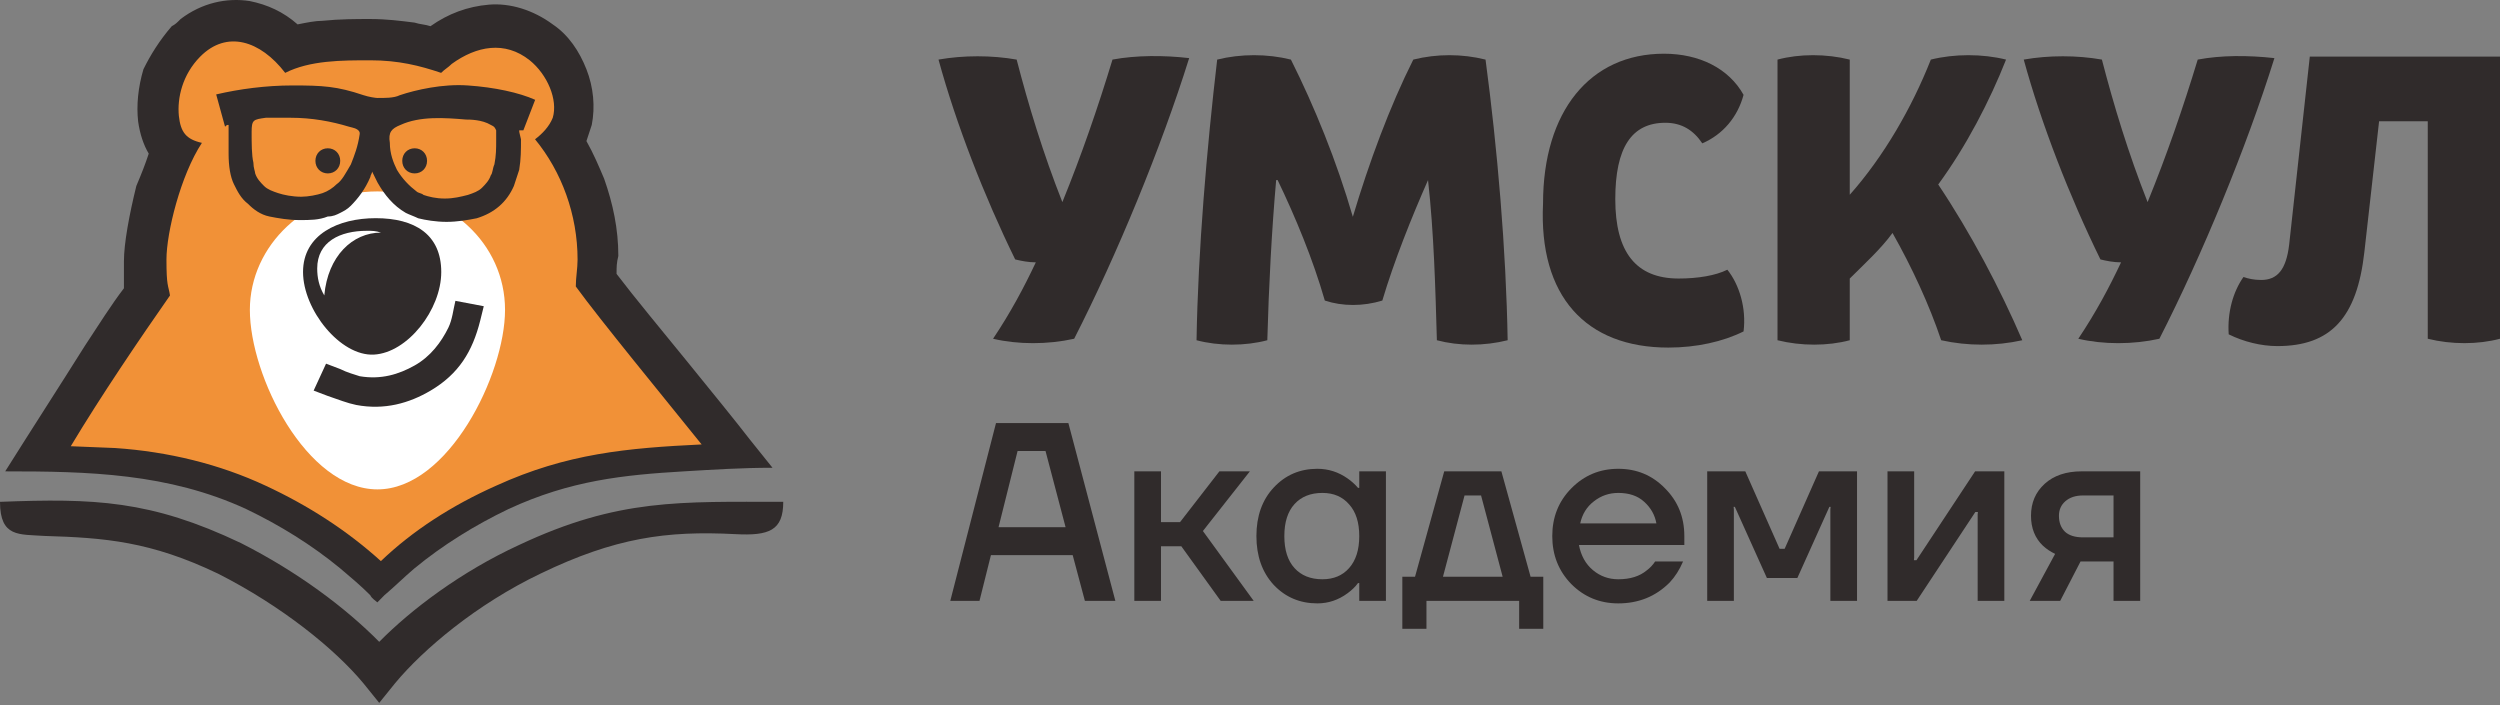 <?xml version="1.0" encoding="UTF-8"?> <svg xmlns="http://www.w3.org/2000/svg" width="273" height="77" viewBox="0 0 273 77" fill="none"><rect x="0" y="0" width="273" height="77" fill="#808080" stroke="none"/> <path d="M103.771 65.613L108.763 46.201H116.667L121.797 65.613H118.469L117.138 60.621H108.209L106.961 65.613H103.771ZM109.04 57.571H116.362L114.171 49.251H111.12L109.04 57.571Z" fill="#302B2B"></path> <path d="M123.868 65.613V51.47H126.78V57.016H128.86L133.158 51.47H136.486L131.356 57.987L136.902 65.613H133.297L128.999 59.651H126.78V65.613H123.868Z" fill="#302B2B"></path> <path d="M139.086 63.866C137.829 62.498 137.2 60.723 137.2 58.541C137.2 56.36 137.829 54.594 139.086 53.245C140.361 51.876 141.951 51.192 143.855 51.192C145.057 51.192 146.157 51.544 147.156 52.246C147.581 52.542 147.96 52.884 148.293 53.272H148.431V51.47H151.343V65.613H148.431V63.672H148.293C148.015 64.06 147.636 64.43 147.156 64.781C146.157 65.52 145.057 65.89 143.855 65.89C141.951 65.89 140.361 65.215 139.086 63.866ZM141.36 55.047C140.62 55.861 140.25 57.025 140.25 58.541C140.25 60.057 140.62 61.222 141.36 62.035C142.099 62.849 143.116 63.256 144.41 63.256C145.63 63.256 146.601 62.849 147.322 62.035C148.061 61.203 148.431 60.039 148.431 58.541C148.431 57.044 148.061 55.888 147.322 55.075C146.601 54.243 145.63 53.827 144.41 53.827C143.116 53.827 142.099 54.234 141.36 55.047Z" fill="#302B2B"></path> <path d="M153.135 68.663V62.978H154.521L157.71 51.47H163.95L167.139 62.978H168.526V68.663H165.891V65.613H155.769V68.663H153.135ZM157.572 62.978H164.089L161.732 54.104H159.929L157.572 62.978Z" fill="#302B2B"></path> <path d="M171.588 63.782C170.202 62.359 169.508 60.612 169.508 58.541C169.508 56.471 170.202 54.733 171.588 53.328C172.993 51.904 174.703 51.192 176.718 51.192C178.734 51.192 180.435 51.904 181.821 53.328C183.226 54.733 183.929 56.471 183.929 58.541V59.512H172.42C172.642 60.677 173.15 61.592 173.945 62.257C174.74 62.923 175.665 63.256 176.718 63.256C178.013 63.256 179.048 62.932 179.824 62.285C180.176 62.026 180.481 61.703 180.74 61.314H183.79C183.402 62.22 182.912 62.987 182.32 63.616C180.804 65.132 178.937 65.89 176.718 65.89C174.703 65.89 172.993 65.188 171.588 63.782ZM172.559 57.155H180.878C180.712 56.23 180.268 55.444 179.547 54.797C178.845 54.15 177.902 53.827 176.718 53.827C175.72 53.827 174.833 54.132 174.056 54.742C173.28 55.334 172.781 56.138 172.559 57.155Z" fill="#302B2B"></path> <path d="M186.427 65.613V51.47H190.586L194.33 59.928H194.885L198.629 51.47H202.788V65.613H199.876V55.629L199.904 55.352H199.766L196.271 63.117H192.944L189.449 55.352H189.311L189.338 55.629V65.613H186.427Z" fill="#302B2B"></path> <path d="M206.115 65.613V51.47H209.027V60.898L208.999 61.176H209.276L215.682 51.47H218.872V65.613H215.96V56.184L215.987 55.907H215.71L209.304 65.613H206.115Z" fill="#302B2B"></path> <path d="M221.647 65.613L224.42 60.482C223.939 60.261 223.496 59.965 223.089 59.595C222.22 58.763 221.785 57.672 221.785 56.323C221.785 54.899 222.285 53.734 223.283 52.828C224.281 51.923 225.631 51.47 227.332 51.47H233.71V65.613H230.798V61.314H227.193L224.975 65.613H221.647ZM224.836 56.323C224.836 57.062 225.058 57.645 225.502 58.07C225.945 58.477 226.602 58.68 227.47 58.68H230.798V54.104H227.47C226.657 54.104 226.01 54.317 225.529 54.742C225.067 55.149 224.836 55.676 224.836 56.323Z" fill="#302B2B"></path> <path d="M121.484 6.506C119.874 11.801 118.103 16.936 116.01 22.07C113.916 16.775 112.306 11.48 111.018 6.506C108.281 6.025 105.222 6.025 102.484 6.506C104.417 13.566 107.476 21.428 110.857 28.328C111.501 28.488 112.306 28.649 113.111 28.649C111.823 31.377 110.374 34.104 108.442 36.992C111.179 37.634 114.4 37.634 117.298 36.992C121.967 27.846 126.798 16.133 129.857 6.346C127.12 6.025 124.06 6.025 121.484 6.506Z" fill="#302B2B"></path> <path d="M130.662 37.154C133.077 37.796 135.976 37.796 138.391 37.154C138.552 31.217 138.874 25.12 139.357 19.665H139.518C141.45 23.676 143.382 28.329 144.67 32.822C146.603 33.463 148.857 33.463 150.95 32.822C152.238 28.489 154.17 23.676 155.941 19.665C156.586 25.441 156.747 31.538 156.907 37.154C159.323 37.796 162.06 37.796 164.636 37.154C164.475 27.366 163.509 16.134 162.221 6.507C159.645 5.865 156.907 5.865 154.331 6.507C151.755 11.642 149.501 17.739 147.73 23.676C145.958 17.579 143.543 11.642 140.967 6.507C138.391 5.865 135.492 5.865 132.916 6.507C131.789 16.134 130.823 27.366 130.662 37.154Z" fill="#302B2B"></path> <path d="M182.186 37.956C185.245 37.956 188.143 37.314 190.397 36.191C190.719 33.624 189.915 31.056 188.627 29.452C187.339 30.094 185.406 30.415 183.312 30.415C178.644 30.415 176.389 27.526 176.389 21.75C176.389 16.134 178.16 13.407 181.863 13.407C183.635 13.407 184.923 14.209 185.89 15.653C188.143 14.69 189.754 12.765 190.397 10.358C188.788 7.47 185.567 5.865 181.702 5.865C173.652 5.865 168.5 12.123 168.5 22.232C168.017 32.34 173.168 37.956 182.186 37.956Z" fill="#302B2B"></path> <path d="M211.654 20.146C214.714 15.974 217.29 11 219.061 6.507C216.485 5.865 213.426 5.865 210.849 6.507C208.756 11.802 205.697 17.097 201.994 21.269V6.507C199.417 5.865 196.518 5.865 194.104 6.507V37.154C196.679 37.796 199.578 37.796 201.994 37.154V30.415C203.603 28.81 205.374 27.206 206.662 25.441C208.756 29.131 210.689 33.303 211.977 37.154C214.875 37.796 217.934 37.796 220.833 37.154C218.417 31.538 215.196 25.441 211.654 20.146Z" fill="#302B2B"></path> <path d="M239.992 6.506C238.382 11.801 236.612 16.936 234.518 22.07C232.425 16.775 230.815 11.48 229.527 6.506C226.789 6.025 223.731 6.025 220.992 6.506C222.925 13.566 225.984 21.428 229.366 28.328C230.009 28.488 230.815 28.649 231.62 28.649C230.332 31.377 228.883 34.104 226.95 36.992C229.687 37.634 232.908 37.634 235.806 36.992C240.476 27.846 245.307 16.133 248.366 6.346C245.468 6.025 242.569 6.025 239.992 6.506Z" fill="#302B2B"></path> <path d="M272.679 6.184H260.28H252.23L249.975 26.722C249.653 29.449 248.687 30.573 246.916 30.573C246.111 30.573 245.467 30.412 244.984 30.252C243.856 31.856 243.213 34.102 243.374 36.509C244.984 37.312 246.916 37.793 248.687 37.793C254.484 37.793 257.382 34.744 258.188 27.524L259.797 13.244H265.111V36.991C267.687 37.632 270.585 37.632 273 36.991V6.184H272.679Z" fill="#302B2B"></path> <path fill-rule="evenodd" clip-rule="evenodd" d="M80.887 50.485C76.437 44.801 67.148 33.432 64.052 29.512C64.052 28.532 64.246 27.356 64.246 26.375C64.246 21.083 65.407 16.575 62.311 12.85C63.472 12.458 61.15 11.282 61.343 10.106C61.924 7.95 60.956 5.206 58.827 3.442C55.925 1.285 52.635 1.873 49.926 3.834C49.539 4.226 49.152 4.618 48.765 5.01C46.249 4.03 43.927 3.638 40.638 3.638C37.542 3.638 33.865 3.834 30.769 5.01C27.866 1.285 23.996 0.109 20.9 3.05C18.771 5.206 18.384 7.95 18.578 9.91C18.771 11.87 16.256 14.614 17.997 15.203C15.482 18.927 17.223 23.435 17.223 26.375C17.223 29.512 17.417 29.12 17.61 30.492C14.127 35.392 9.677 41.861 6.193 47.741V49.897C12.386 50.289 22.254 51.465 27.479 53.818C32.511 55.974 38.122 59.306 41.799 62.834C45.475 59.306 51.668 55.582 56.699 53.426C65.02 49.701 71.599 49.701 79.92 49.113L80.887 50.485Z" fill="#F19137"></path> <path fill-rule="evenodd" clip-rule="evenodd" d="M11.223 57.74C10.836 58.524 10.836 58.916 11.416 58.524C11.61 58.328 11.997 58.132 12.19 57.936C11.803 57.936 11.416 57.936 11.223 57.74Z" fill="#FBBD5E"></path> <path fill-rule="evenodd" clip-rule="evenodd" d="M35.798 16.193C36.572 16.193 37.152 16.781 37.152 17.565C37.152 18.349 36.572 18.937 35.798 18.937C35.024 18.937 34.443 18.349 34.443 17.565C34.443 16.781 35.024 16.193 35.798 16.193Z" fill="#302B2B"></path> <path fill-rule="evenodd" clip-rule="evenodd" d="M45.28 16.193C46.054 16.193 46.635 16.781 46.635 17.565C46.635 18.349 46.054 18.937 45.28 18.937C44.506 18.937 43.926 18.349 43.926 17.565C43.926 16.781 44.506 16.193 45.28 16.193Z" fill="#302B2B"></path> <path fill-rule="evenodd" clip-rule="evenodd" d="M41.218 20.902C48.958 20.902 55.15 26.586 55.15 33.839C55.15 40.895 48.958 53.441 41.218 53.441C33.477 53.441 27.285 41.092 27.285 33.839C27.285 26.782 33.477 20.902 41.218 20.902Z" fill="white"></path> <path fill-rule="evenodd" clip-rule="evenodd" d="M41.026 23.825C45.283 23.825 48.185 25.589 48.185 29.706C48.185 33.822 44.509 38.526 40.832 38.722C37.156 38.918 33.092 33.822 33.092 29.706C33.092 25.589 36.962 23.825 41.026 23.825Z" fill="#302B2B"></path> <path fill-rule="evenodd" clip-rule="evenodd" d="M40.057 25.204C40.637 25.204 41.024 25.204 41.605 25.4C38.509 25.4 35.8 27.948 35.413 32.26C34.832 31.28 34.639 30.3 34.639 29.32C34.639 26.38 37.154 25.204 40.057 25.204Z" fill="white"></path> <path d="M57.152 14.231C56.959 14.231 56.891 14.231 56.697 14.231C56.697 14.427 56.697 14.394 56.891 15.211C56.891 16.387 56.891 17.367 56.697 18.543C56.504 19.131 56.31 19.719 56.117 20.308C55.343 22.072 53.988 23.248 52.053 23.836C51.086 24.032 49.925 24.228 48.763 24.228C47.602 24.228 46.441 24.032 45.667 23.836C45.28 23.64 44.7 23.444 44.313 23.248C42.958 22.464 41.991 21.287 41.217 19.915C41.023 19.523 40.83 19.131 40.636 18.739C40.636 18.935 40.443 19.131 40.443 19.327C39.862 20.699 39.088 21.68 38.314 22.464C37.927 22.856 37.54 23.052 37.153 23.248C36.766 23.444 36.379 23.64 35.798 23.64C34.831 24.032 33.863 24.032 32.702 24.032C31.541 24.032 30.38 23.836 29.413 23.64C28.445 23.444 27.671 22.856 27.091 22.267C26.317 21.68 25.93 20.895 25.543 20.111C25.155 19.327 24.962 18.151 24.962 16.779C24.962 15.603 24.962 14.427 24.962 13.643C24.768 13.643 24.768 13.643 24.575 13.839L23.607 10.311C26.123 9.723 29.026 9.331 31.928 9.331C35.218 9.331 36.786 9.412 39.689 10.392C40.27 10.588 41.023 10.698 41.217 10.698C41.971 10.698 43.019 10.72 43.658 10.396C45.4 9.808 48.376 9.135 51.086 9.331C53.988 9.527 56.697 10.115 58.439 10.899L57.152 14.231ZM50.892 13.055C48.57 12.859 45.861 12.663 43.732 13.643C42.765 14.035 42.378 14.427 42.571 15.603C42.571 16.779 42.958 17.759 43.345 18.543C43.926 19.523 44.7 20.308 45.474 20.895C45.667 21.091 46.054 21.091 46.248 21.287C46.828 21.483 47.602 21.68 48.57 21.68C49.538 21.68 50.312 21.483 51.086 21.287C51.666 21.091 52.247 20.895 52.634 20.503C53.021 20.111 53.408 19.719 53.601 19.131C53.795 18.935 53.795 18.347 53.988 17.955C54.182 16.975 54.182 16.191 54.182 15.407C54.182 15.211 54.182 15.015 54.182 14.819C54.182 14.623 54.182 14.427 54.182 14.427C54.182 14.231 54.182 14.231 54.182 14.231C53.988 13.839 53.988 13.839 53.601 13.643C52.634 13.055 51.279 13.055 50.892 13.055ZM39.282 14.623C39.337 14.233 38.854 14.011 38.466 13.927C38.349 13.902 38.23 13.872 38.12 13.839C36.185 13.251 34.057 12.859 31.735 12.859C30.961 12.859 29.993 12.859 29.026 12.859C27.671 13.055 27.478 13.055 27.478 14.427C27.478 15.603 27.478 16.975 27.671 17.759C27.671 18.347 27.865 18.739 27.865 18.935C28.058 19.523 28.445 19.915 28.832 20.308C29.219 20.699 29.8 20.895 30.38 21.091C30.961 21.287 31.928 21.483 32.896 21.483C33.67 21.483 34.637 21.287 35.218 21.091C35.798 20.895 36.379 20.503 36.766 20.111C37.346 19.719 37.733 18.935 38.314 17.955C38.701 16.975 39.088 15.995 39.282 14.623Z" fill="#302B2B"></path> <path d="M41.411 70.089C37.734 66.365 32.509 62.444 26.317 59.308C16.448 54.604 10.256 54.408 0 54.8C0 58.72 2.129 58.328 4.838 58.524C11.417 58.72 16.448 59.112 23.802 62.64C30.768 66.169 36.573 70.873 39.669 74.597L41.411 76.754L43.152 74.597C46.248 70.873 52.054 65.973 59.02 62.64C67.147 58.72 72.759 57.936 80.306 58.328C83.982 58.524 85.531 57.936 85.531 54.8C74.307 54.8 67.534 54.408 56.698 59.504C50.312 62.444 44.894 66.561 41.411 70.089Z" fill="#302B2B"></path> <path d="M35.798 43.24L34.25 42.653L35.605 39.712L37.153 40.3C37.927 40.692 38.701 40.888 39.281 41.084C41.603 41.476 43.538 40.888 45.28 39.908C47.022 38.928 48.183 37.36 48.957 35.792C49.396 34.901 49.493 33.813 49.731 32.852L52.827 33.44L52.44 35.008C51.595 38.38 50.101 40.833 47.022 42.653C44.699 44.025 41.99 44.809 38.894 44.221C37.927 44.025 36.959 43.633 35.798 43.24Z" fill="#302B2B"></path> <path fill-rule="evenodd" clip-rule="evenodd" d="M67.329 29.91C69.264 32.459 72.36 36.183 75.069 39.515C77.778 42.848 80.487 46.18 81.842 47.944L84.357 51.08C81.068 51.08 77.972 51.276 74.682 51.472C68.103 51.864 62.297 52.452 55.525 55.589C51.848 57.353 48.365 59.509 45.269 62.057C44.108 63.037 43.14 64.017 41.979 64.997C41.786 65.193 41.399 65.585 41.205 65.781C41.011 65.585 40.624 65.389 40.431 64.997C39.464 64.017 38.302 63.037 37.141 62.057C34.045 59.509 30.562 57.353 26.886 55.589C18.371 51.668 9.663 51.472 0.568 51.472C3.277 47.16 6.567 42.063 9.276 37.751C10.824 35.399 12.179 33.243 13.533 31.479C13.533 30.891 13.533 30.107 13.533 28.538C13.533 26.578 14.114 23.442 14.888 20.306C15.469 18.934 15.855 17.954 16.242 16.777C15.662 15.797 15.275 14.621 15.082 13.249C14.888 11.485 15.082 9.525 15.662 7.565C16.436 5.997 17.404 4.428 18.758 2.86C19.145 2.664 19.339 2.468 19.726 2.076C22.048 0.312 24.757 -0.276 27.273 0.116C29.208 0.508 30.949 1.292 32.497 2.664C33.465 2.468 34.432 2.272 35.206 2.272C37.141 2.076 38.883 2.076 40.431 2.076C42.173 2.076 43.721 2.272 45.269 2.468C45.849 2.664 46.43 2.664 47.01 2.86C48.945 1.488 51.074 0.704 53.396 0.508C55.718 0.312 58.234 1.096 60.362 2.664C62.104 3.84 63.265 5.605 64.039 7.565C64.813 9.525 65.007 11.681 64.62 13.641C64.426 14.229 64.233 14.817 64.039 15.405C64.813 16.777 65.394 18.149 65.974 19.522C66.942 22.266 67.522 25.01 67.522 27.95C67.329 28.735 67.329 29.126 67.329 29.91ZM76.617 48.532C72.36 43.239 65.587 35.007 62.878 31.283C62.878 30.303 63.071 29.323 63.071 28.342C63.071 23.442 61.33 18.738 58.427 15.209C59.201 14.621 59.975 13.837 60.362 12.857C60.943 10.897 59.782 8.153 57.847 6.585C55.138 4.428 52.041 5.016 49.332 6.977C48.945 7.369 48.558 7.565 48.171 7.957C45.849 7.173 43.527 6.585 40.431 6.585C37.335 6.585 33.852 6.585 31.143 7.957C28.433 4.428 24.757 3.252 21.854 6.193C19.919 8.153 19.339 10.701 19.532 12.661C19.726 14.425 20.306 15.209 22.048 15.601C19.726 19.13 18.177 25.402 18.177 28.342C18.177 31.283 18.371 31.087 18.564 32.263C15.275 36.967 11.018 43.239 7.728 48.728L12.566 48.924C18.371 49.316 23.983 50.688 29.014 53.04C33.658 55.197 37.915 57.941 41.592 61.273C45.075 57.941 49.332 55.197 54.17 53.04C61.91 49.512 68.49 48.924 76.617 48.532Z" fill="#302B2B"></path> </svg> 